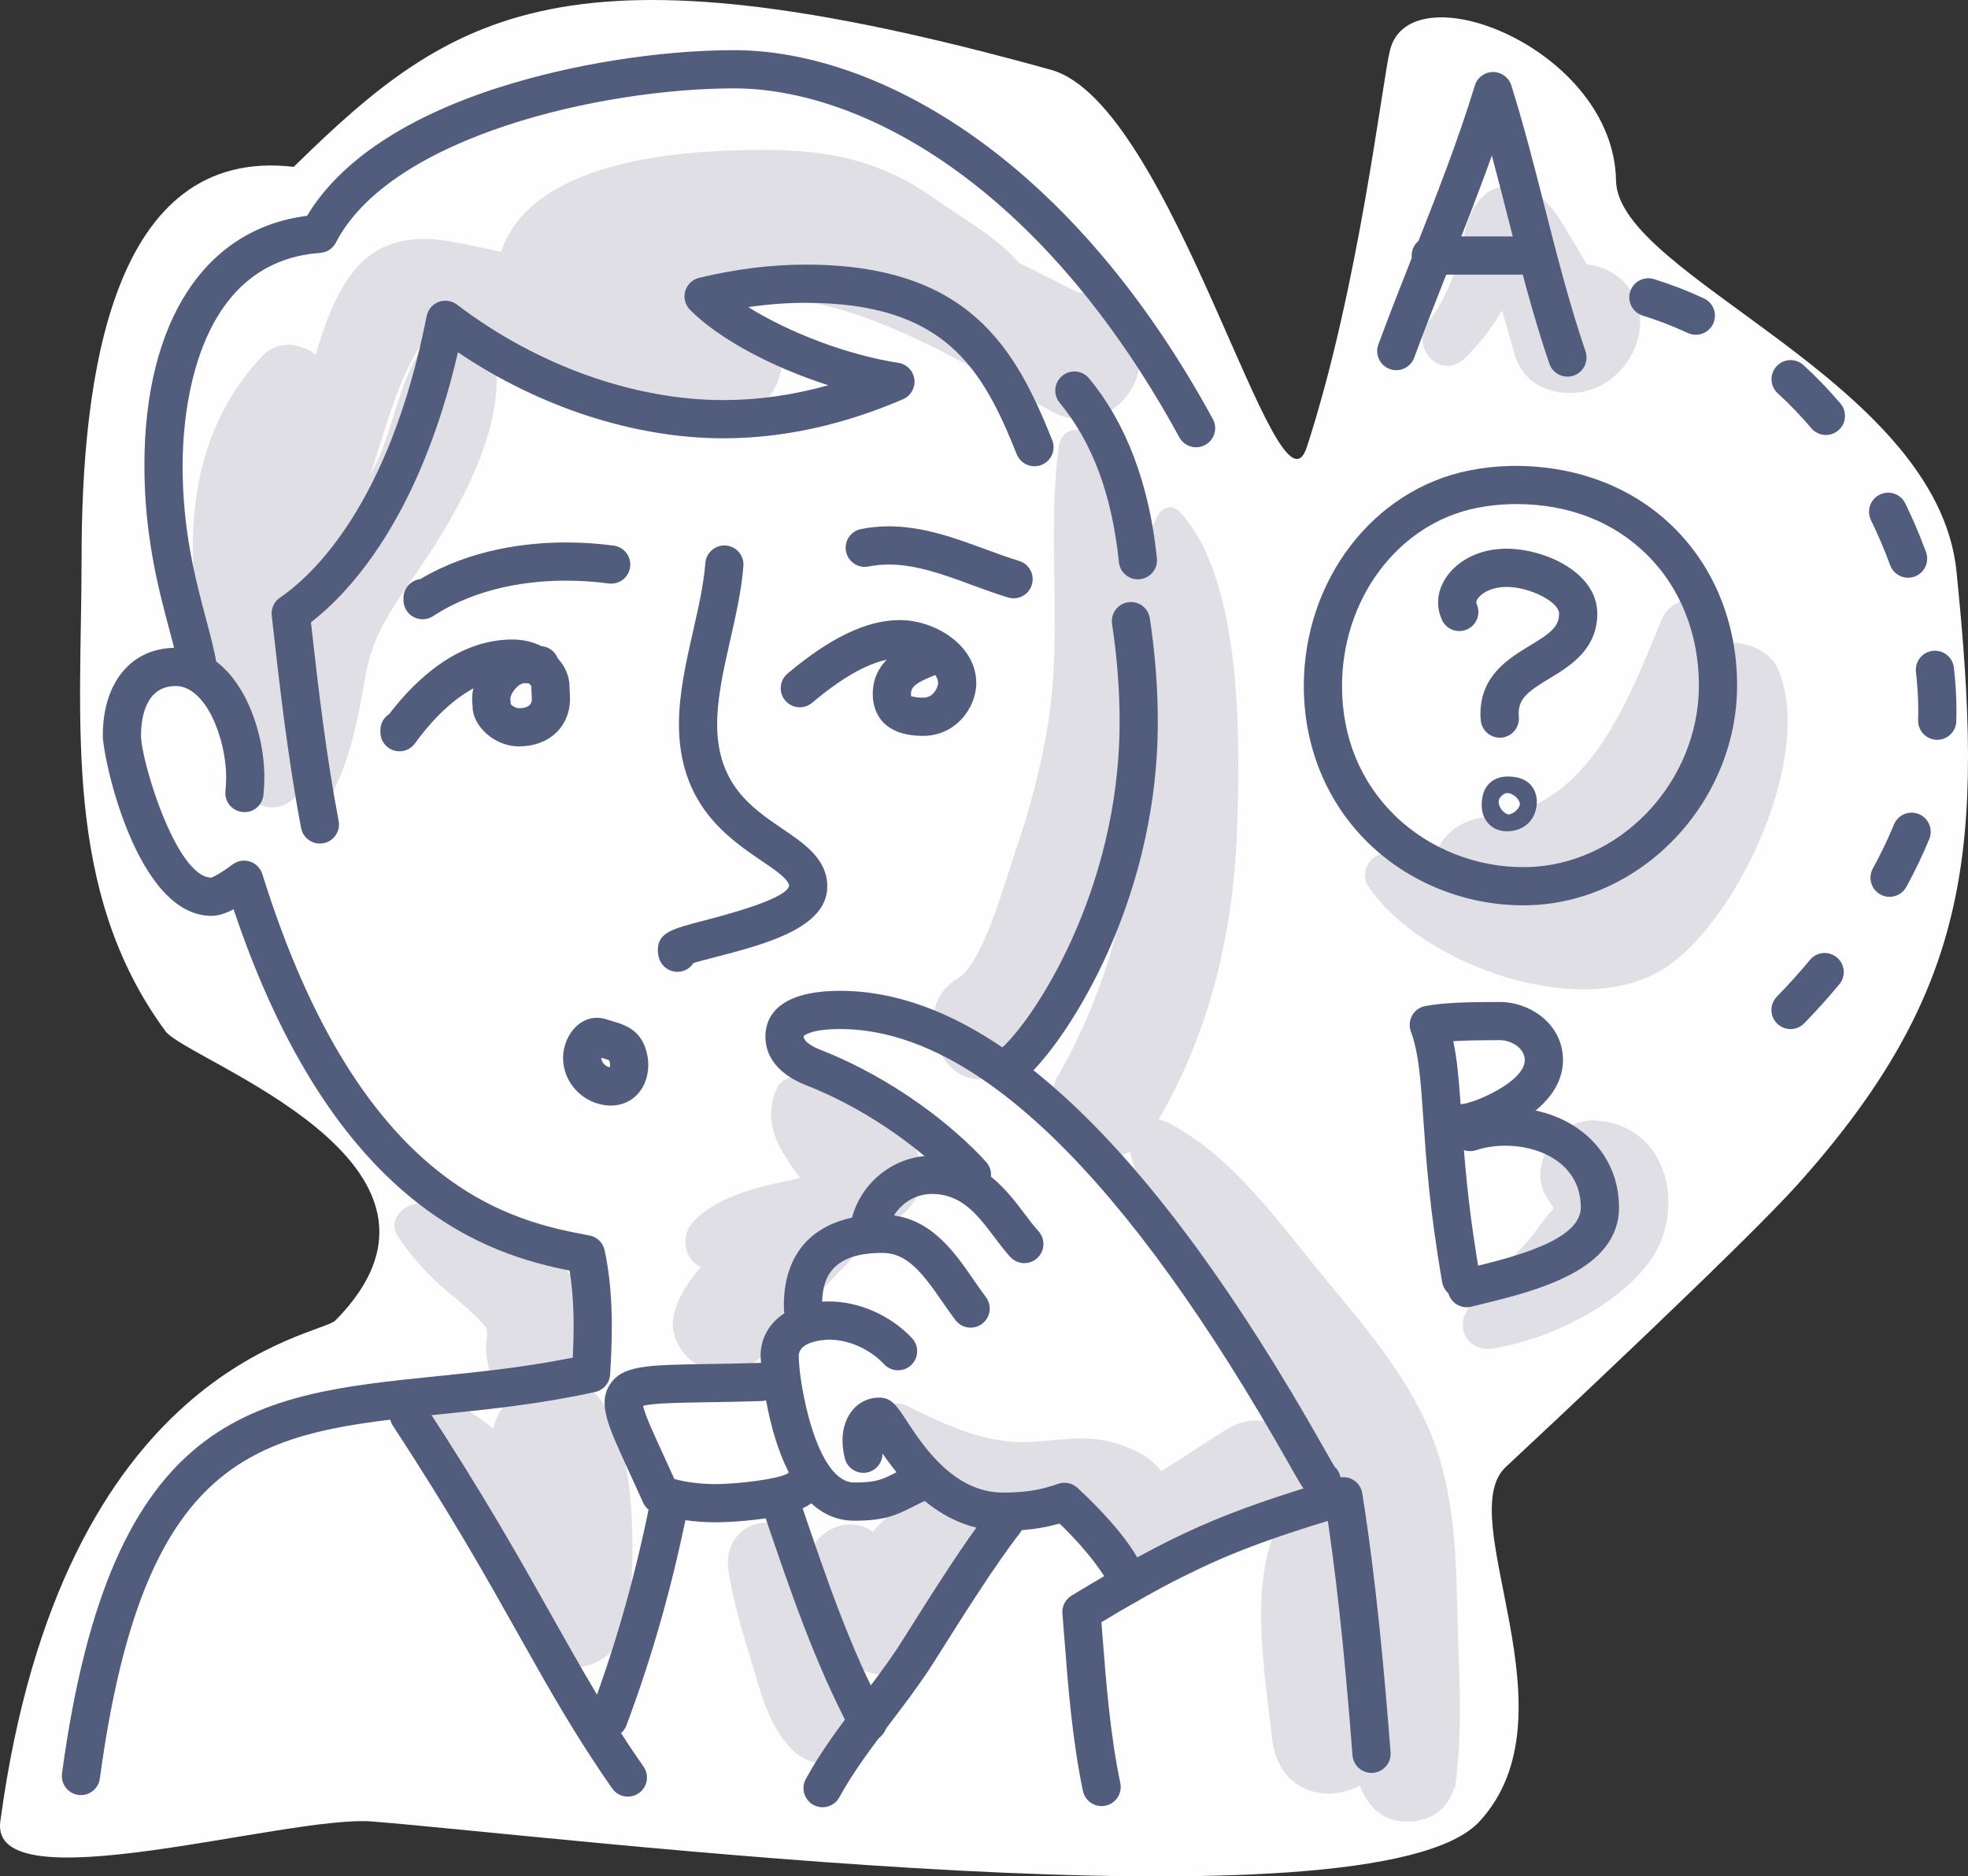<?xml version="1.0" encoding="UTF-8"?>
<!DOCTYPE svg PUBLIC "-//W3C//DTD SVG 1.1//EN" "http://www.w3.org/Graphics/SVG/1.1/DTD/svg11.dtd">
<!-- Creator: CorelDRAW 2017 -->
<svg xmlns="http://www.w3.org/2000/svg" xml:space="preserve" width="218.13mm" height="207.961mm" version="1.1" style="shape-rendering:geometricPrecision; text-rendering:geometricPrecision; image-rendering:optimizeQuality; fill-rule:evenodd; clip-rule:evenodd"
viewBox="0 0 21269.05 20277.54"
 xmlns:xlink="http://www.w3.org/1999/xlink">
 <rect x="0" y="0" width="21269.05" height="20277.54" fill="#333333" stroke="none"/>
 <defs>
  <style type="text/css">
   <![CDATA[
    .fil0 {fill:#FEFEFE}
    .fil2 {fill:#525D7D}
    .fil1 {fill:#E0DFE6}
   ]]>
  </style>
 </defs>
 <g id="Capa_x0020_1">
  <path class="fil0" d="M881.55 6034.23c0,1744.71 -213.2,3590.97 907.05,5110.02 235.77,319.69 3509.71,1426.08 1837.48,3124.8 -171.49,174.2 -2957.75,471.69 -3622.68,5415.64 -122.58,911.45 3104.67,-73.3 4020.15,0 2066.82,165.49 10815.17,1246.97 11965.55,0 1070.62,-1160.52 -299.28,-3287.68 284.7,-3831.23 374.54,-348.61 2578.15,-2410.4 3156.43,-3056.03 1891,-2111.29 2013.97,-3662.22 1714.34,-6623.69 -208.75,-2063.2 -3662.8,-3186.18 -3679.71,-4223.69 -23.19,-1422.41 -2223.81,-2287.36 -2442.62,-1407.81 -86.08,345.98 -334.69,2554.73 -898.1,4287.79 -312.21,960.33 -1445.21,-3708.12 -2764.45,-4075.17 -5246.06,-1459.65 -6466.85,-635.13 -8185.25,1048.14 -1976.72,-229.7 -2292.87,2288 -2292.87,4231.24z"/>
  <g id="_3105">
   <g>
    <g>
     <path class="fil1" d="M12139.97 3445.8c-36.33,-39.48 -72.66,-78.87 -108.99,-118.35 -98.75,-107.27 -237.29,-158.98 -378.69,-165.01 -208.99,-107.07 -423.04,-215.78 -640.35,-321.7 -238.33,-280.59 -609.57,-480.22 -920.47,-700.11 -636.53,-450.39 -1234.71,-531.75 -2001.17,-519.7 -862.43,13.57 -2352.13,146.66 -2676.51,1101.16 -180.88,-41.97 -362.05,-80.11 -543.22,-112.34 -433.28,-76.96 -821.8,-3.72 -1090.55,375.44 -171.42,241.87 -280.69,544.08 -370.56,852.88 -26.68,-30.69 -60.23,-55.45 -104.02,-69.7 -27.82,-9.08 -55.73,-18.17 -83.55,-27.24 -128.87,-42.06 -290.06,3.72 -382.32,101.06 -577.34,609.09 -780.89,1381.75 -753.17,2209.49 27.06,807.18 254.78,1806.42 611.58,2528.33 106.21,214.91 401.73,173.52 517.89,0 24.28,-36.23 44.27,-71.99 62.14,-107.55 4.59,15.58 8.22,32.69 13,48.09 40.15,129.35 240.44,176.19 307.75,40.25 202.39,-408.8 273.71,-819.51 352.78,-1265.79 85.76,-484.04 335.19,-786.14 603.26,-1184.15 400.29,-594.17 874.19,-1420.77 808.23,-2165.42 351.05,113.96 701.25,230.59 1054.7,336.9 506.03,152.2 1174.78,479.55 1685.49,184.03 278.11,-160.99 460.33,-521.61 255.46,-814.92 -124.67,-178.5 -396.37,-278.59 -676.29,-348.28 91.78,-19.88 182.89,-38.72 272.66,-54.02 1131.28,-192.64 2448.31,678.4 3412.37,1198.1 641.6,345.69 1266.66,-465.03 772.58,-1001.46zm-7544.83 265.87c-277.25,376.48 -328.78,871.04 -528.79,1294.38 -22.37,47.32 -46.46,93.6 -71.23,139.48 165.68,-471.33 312.43,-1101.54 594.08,-1473.73 11.48,2.39 22.85,3.82 34.42,6.6 -9.94,10.8 -19.78,21.51 -28.48,33.27z"/>
     <path class="fil1" d="M6392.11 14378.52c-10.42,-20.65 -26.39,-37.86 -41.21,-55.73 -2.49,-86.04 -21.03,-179.16 -45.31,-260.23 -68.35,-227.54 -212.62,-407.65 -416.93,-527.06 -390.92,-228.58 -871.14,-438.44 -1315.69,-523.42 -188.34,-36.04 -398,165.01 -271.14,352.78 118.35,175.24 248.57,327.73 400.77,474.48 164.73,158.8 382.89,306.02 527.06,480.4 11.28,13.67 19.02,21.61 24.85,26.39 0.76,3.06 0.76,4.11 1.72,7.74 17.97,65.01 -6.5,156.21 -2.77,224.86 13.29,243.12 89.58,436.91 260.33,612.06 361.95,371.04 934.81,71.23 966.83,-400.48 10.61,-157.56 -17.59,-271.14 -88.53,-411.77z"/>
     <path class="fil1" d="M12741.03 5522.12c-60.9,-63.77 -169.03,-45.98 -212.82,27.44 -235.66,395.6 -184.9,792.84 -187.19,1246.29 -2.96,590.45 6.5,1181.85 -34.04,1771.53 -75.33,1098.1 -335.85,2133.97 -889.69,3088.08 -6.88,19.79 -17.01,40.06 -25.72,60.8 -11.18,26.48 -22.28,52.97 -33.46,79.45 -266.16,632.32 734.43,992.65 1073.05,452.39 613.01,-977.93 896.95,-2113.6 937.01,-3260.36 33.2,-942.47 72.5,-2732.55 -627.13,-3465.63z"/>
     <path class="fil1" d="M9684.3 12176.01c-185.09,-140.06 -394.27,-274.48 -593.89,-392.93 -152.49,-90.53 -580.7,-267.12 -694.56,-20.55 -118.17,255.93 -57.17,511.58 95.03,742.36 137.57,208.7 291.5,427.73 490.73,581.94 272.47,210.9 632.7,242.55 865.4,-58.7 229.36,-296.95 113.2,-643.22 -162.71,-852.12z"/>
     <path class="fil1" d="M14987.61 18609.74c-60.51,-395.9 -114.91,-794.84 -183.37,-1190.93 -62.62,-362.33 -102.49,-759.56 -332.13,-1057.18 -95.99,-124.48 -240.06,-184.33 -372.18,-158.98 216.92,-435.38 -279.26,-1081.56 -816.93,-769.51 -234.42,136.04 -482.71,315.87 -734.23,464.92 -11.76,-17.79 -23.24,-33.46 -34.13,-44.83 -158.32,-165.59 -404.97,-259.28 -624.2,-293.21 -332.98,-51.53 -665.78,53.25 -1001.06,16.44 -386.72,-42.44 -735.96,-209.56 -1081.08,-380.5 -217.78,-107.84 -469.03,114.35 -340.82,340.82 159.94,282.41 378.97,501.35 640.16,661.48 -108.32,-14.34 -221.32,0.38 -326.39,57.07 -126.77,68.35 -244.46,175.81 -349.24,301.63 -9.85,-7.17 -18.93,-15.2 -29.07,-22.09 -263.3,-178.2 -685,54.59 -657.94,377.53 27.63,329.06 197.9,620.08 334.23,915.97 89.77,194.84 352.96,292.73 549.34,263.2 229.73,-34.52 378.01,-181.36 458.42,-394.94 15.2,-37.86 28.77,-76.39 40.63,-115.39 23.52,-64.63 28.11,-76.48 13.77,-35.66 30.02,-64.53 66.44,-126.29 105.36,-185.76 65.3,-99.71 186.71,-203.53 286.14,-352.96 156.99,-235.95 87.57,-481.08 -77.34,-640.16 83.27,31.08 168.45,59.08 257.37,80.59 230.79,55.83 646.56,-31.64 835.47,58.7 178.88,85.56 215.39,334.13 378.4,512.82 130.88,143.6 357.94,195.79 541.4,143.12 467.5,-134.03 925.44,-458.04 1351.07,-697.14 -328.59,645.8 -145.51,1641.89 -72.18,2314.37 107.54,986.62 1470.07,643.11 1240.53,-169.42z"/>
     <path class="fil1" d="M5760.83 14944.78c-225.62,79.73 -380.98,278.3 -429.26,495.7 -96.37,-78.11 -195.7,-149.91 -298.76,-211.86 -223.33,-134.23 -566.26,92.35 -466.93,358.89 141.97,381.07 377.35,714.73 591.59,1057.94 226.01,362.15 432.03,736.62 642.36,1107.95 285.76,504.6 929.65,215.59 992.08,-268.74 79.93,-619.5 182.03,-2968.57 -1031.08,-2539.88z"/>
     <path class="fil1" d="M9430.85 18222.26c-321.52,-499.43 -492.74,-1082.52 -830.12,-1574.11 -268.74,-391.5 -789.88,-133.55 -729.55,307.55 50.76,371.04 169.41,730.31 276.29,1088.35 92.83,310.81 175.34,616.54 405.55,855.46 434.43,450.87 1225.73,-136.8 877.83,-677.25z"/>
     <path class="fil1" d="M15750.82 17431.04c-15.78,-694.37 -37.96,-1387.78 -327.45,-2031.57 -264.63,-588.54 -687.67,-1080.98 -1096,-1574.02 -493.31,-595.71 -1006.13,-1338.45 -1709.1,-1694.95 -216.06,-109.56 -461.76,70.65 -405.45,311.67 348.48,1491.41 1987.02,2394.77 2303.28,3900.53 163.77,779.84 54.4,1633.48 89.87,2425.56 18.26,408.03 119.7,954.31 655.46,914.35 241.97,-18.07 392.07,-154.02 454.02,-362.81 2.77,3.64 5.55,7.26 8.32,10.9 5.16,-34.52 8.32,-69.32 12.52,-103.92 1.24,-8.03 3.54,-15.3 4.59,-23.52 1.72,-13.19 3.44,-26.48 5.16,-39.68 0.76,-6.12 -0.28,-12.14 0.1,-18.26 59.47,-565.88 17.6,-1142.94 4.69,-1714.27z"/>
     <path class="fil1" d="M19213.67 7227.39c-89.68,-202.39 -362.43,-309.56 -589.2,-276.39 -29.92,-113.1 -69.12,-224.28 -120.94,-331.93 -124.38,-258.32 -455.07,-138.43 -542.64,70.94 -360.62,862.15 -783.76,2065.42 -1884.15,2139.89 -328.21,22.18 -530.41,233.94 -589.49,479.17 -172.47,-41.78 -342.26,-74.1 -506.7,-82.89 -169.41,-8.99 -289.11,201.82 -197.04,343.31 555.55,853.74 2342.09,1498.87 3244.49,869.04 784.53,-547.62 1585.68,-2308.05 1185.68,-3211.13z"/>
     <path class="fil1" d="M17692.33 3273.52c-77.24,-228.2 -308.61,-400.2 -541.88,-413.87 -81.93,-141.01 -164.63,-281.55 -249.43,-420.94 -146.94,-241.59 -356.8,-497.14 -676.97,-422.66 -232.8,54.2 -348.57,284.81 -393.03,497.33 -72.94,348.66 -168.27,671.52 -390.92,959.47 -212.91,275.34 130.79,654.98 394.56,394.56 155.74,-153.83 293.21,-324.38 399.14,-515.3 43.69,157.84 88.43,315.3 133.65,472.76 94.75,329.74 406.41,462.91 724.2,411.19 426.2,-69.61 740.74,-549.06 600.68,-962.54z"/>
     <path class="fil1" d="M17230.56 12108.13c-405.07,-18.93 -753.65,513.29 -494.75,862.15 13.29,17.88 34.22,53.92 56.69,89 -67.97,60.8 -209.08,266.83 -228.68,289.77 -224.48,263.2 -471.33,504.88 -684.81,776.97 -168.17,214.34 -13.67,490.54 259.76,446.28 580.5,-93.88 1267.89,-422.48 1647.06,-883.38 461.38,-560.7 269.79,-1542.07 -555.27,-1580.79z"/>
     <path class="fil1" d="M8634.28 12734.34c-376.1,78.49 -863.58,174.96 -1138.25,464.15 -136.24,143.5 -115.39,388.15 63.1,489.68 4.11,2.39 8.8,3.72 13,6.03 -118.45,139.96 -223.13,290.25 -276.97,462.34 -141.21,451.15 396.37,845.99 791.98,608.9 229.64,-137.67 380.12,-379.16 558.32,-576.11 167.97,-185.76 346.37,-361.77 520.47,-541.78 392.94,-406.5 -7.25,-1022.57 -531.64,-913.2z"/>
     <path class="fil1" d="M11784.42 4730.8c-114.63,-150.86 -316.92,-92.64 -341.59,92.54 -132.41,992.18 45.03,1999.84 -116.54,3000.99 -77.63,480.98 -205.74,954.22 -364.72,1414.46 -99.62,288.25 -338.73,1178.02 -617.31,1340.55 -537.39,313.68 -173.81,1297.05 439.39,1042.18 993.13,-412.72 1371.82,-2196.68 1519.32,-3150.61 180.98,-1170.49 238.05,-2743.73 -518.55,-3740.11z"/>
    </g>
    <g>
     <g>
      <path class="fil2" d="M875.02 19399.33c-9.27,0 -18.55,-0.58 -27.92,-1.91 -112.91,-15.2 -192.17,-119.22 -176.87,-232.12 531.46,-3933.5 2082.43,-4091.82 4046.04,-4292.21 472.38,-48.28 959.19,-97.9 1474.21,-201.44 6.03,-124.48 8.89,-233.85 8.89,-336.62 0,-225.81 -14.25,-424.96 -43.4,-604.22 -849.72,-169.6 -2541.9,-655.65 -3631.59,-3904.53 -93.02,48.95 -169.7,71.13 -239.3,71.13 -813.3,0 -1174.1,-1713.02 -1174.1,-1948.11 0,-576.2 308.99,-948.39 787.2,-948.39 654.02,0 958.81,833.18 958.81,1396.29 0,64.53 -3.34,129.93 -10.04,194.17 -11.95,113.48 -112.34,197.04 -226.87,183.85 -113.29,-11.86 -195.7,-113.39 -183.85,-226.67 5.35,-50.67 7.94,-101.24 7.94,-151.24 0,-400.96 -212.72,-983.47 -545.99,-983.47 -337.96,0 -374.39,374.48 -374.39,535.57 0,266.64 379.92,1534.72 761.01,1535.3 -5.35,-0.2 56.98,-15.01 230.31,-143.6 53.73,-39.87 123.8,-51.05 186.9,-30.4 63.57,20.65 113.1,70.94 133.08,134.8 1072.19,3440.86 2736.26,3755.3 3535.89,3906.36 81.55,15.48 145.89,78.11 163.38,159.18 52.39,241.78 77.82,511.38 77.82,824.1 0,152.39 -5.73,317.31 -18.26,518.74 -5.64,91.97 -71.61,169.03 -161.67,188.82 -595.03,131.07 -1143.6,187 -1674.02,241.11 -1921.53,196.18 -3190.95,325.72 -3678.91,3936.76 -14.04,103.59 -102.58,178.74 -204.3,178.74z"/>
     </g>
     <g>
      <path class="fil2" d="M2140.14 7439.15c-101.06,0 -189.3,-74.28 -204.11,-177.15 -18.55,-129.73 -60.42,-287.29 -109.08,-469.8 -112.34,-421.8 -266.35,-999.44 -266.35,-1759.96 0,-1561.4 654.7,-2560.74 1758.24,-2699.75 350.29,-586.43 1064.35,-1064.83 2074.21,-1387.68 788.14,-252.11 1738.64,-402.59 2542.47,-402.59 1449.34,0 3569.06,1047.14 5172.05,3985.99 54.68,100.1 17.79,225.43 -82.22,280.02 -100,54.59 -225.53,17.79 -280.02,-82.41 -1516.57,-2780.14 -3479.02,-3770.78 -4809.81,-3770.78 -1430.22,0 -3711.51,517.21 -4305.69,1666.94 -33.07,63.87 -97.04,106.03 -168.74,111.09 -1380.51,98.37 -1487.78,1784.73 -1487.78,2299.17 0,706.41 140.06,1231.66 252.4,1653.65 52.01,195.13 97.04,363.68 119.03,517.59 16.16,112.91 -62.34,217.4 -175.24,233.56 -9.76,1.44 -19.7,2.11 -29.36,2.11z"/>
     </g>
     <g>
      <path class="fil2" d="M12297.72 6260.75c-104.4,0 -194.08,-78.97 -205.07,-185.18 -75.33,-728.88 -284.99,-1292.55 -640.73,-1723.25 -72.56,-87.86 -60.23,-217.98 27.72,-290.54 88.05,-72.75 217.98,-60.23 290.54,27.63 403.54,488.54 650.3,1142.46 733.18,1943.61 11.66,113.39 -70.65,214.82 -184.13,226.58 -7.26,0.86 -14.34,1.15 -21.51,1.15z"/>
     </g>
     <g>
      <path class="fil2" d="M3456.7 9116.03c-97.14,0 -183.65,-68.93 -202.49,-167.88 -147.14,-772 -237.57,-1581.76 -317.4,-2296.11 -8.6,-76.01 25.62,-150.48 89,-193.6 341.97,-232.7 1181.08,-994.95 1585.3,-3042.48 13.87,-69.88 62.62,-127.72 129.25,-152.97 66.54,-25.23 141.49,-14.53 198.18,28.68 861.77,655.93 1911.5,1032.04 2879.86,1032.04 372.38,0 752.02,-53.73 1134.43,-160.33 -606.69,-193.6 -1185.38,-501.35 -1495.52,-815.31 -52.29,-52.97 -71.99,-130.02 -51.63,-201.62 20.46,-71.51 77.63,-126.67 150.1,-144.08 392.55,-94.65 779.46,-142.64 1149.63,-142.64 1761.87,0 2266.47,896.85 2666.18,1895.91 42.36,105.83 -9.18,226.01 -115.01,268.26 -105.64,42.44 -225.91,-9.08 -268.26,-115.01 -370.94,-927.16 -774.48,-1636.35 -2282.92,-1636.35 -200.67,0 -407.08,15.58 -617.31,46.46 433.66,273.61 1073.62,518.27 1620.48,602.11 91.01,13.96 161.76,86.52 173.52,177.92 11.56,91.39 -38.72,179.45 -123.23,215.78 -650.96,279.83 -1303.75,421.8 -1940.46,421.8 -960.34,0 -1989.7,-335.85 -2869.06,-929.36 -418.74,1801.64 -1182.71,2604.9 -1588.92,2918.3 78.87,704.31 163,1429.46 299.43,2145.53 21.41,112.04 -52.11,220.08 -164.25,241.4 -13.1,2.31 -26,3.55 -38.91,3.55z"/>
     </g>
     <g>
      <path class="fil2" d="M4566.85 6692.4c-33.75,0 -67.49,-8.32 -98.28,-24.85 -66.64,-36.04 -108.12,-105.74 -108.12,-181.55l0 -22.66c0,-105.45 79.16,-192.55 181.26,-204.88 548.19,-325.82 1155.08,-396.28 1577.26,-396.28 171.04,0 343.89,11.48 513.77,34.22 112.91,15.1 192.35,118.93 177.15,231.94 -15.2,113 -117.88,191.59 -231.94,177.25 -151.62,-20.27 -306.12,-30.6 -458.89,-30.6 -388.82,0 -954.12,66.54 -1439.12,383.76 -34.42,22.27 -73.81,33.65 -113.1,33.65z"/>
     </g>
     <g>
      <path class="fil2" d="M10954.29 6465.91c-19.98,0 -40.15,-2.87 -60.23,-8.99 -131.94,-40.15 -263.68,-88.53 -390.92,-135.28 -308.8,-113.58 -600.58,-220.74 -897.15,-220.74 -74.95,0 -148.85,7.17 -219.6,21.31 -110.99,22.47 -220.56,-50 -242.83,-161.86 -22.47,-111.76 50.1,-220.56 161.95,-242.93 97.14,-19.5 198.38,-29.35 300.49,-29.35 370.09,0 710.53,125.15 1039.59,246.09 127.54,46.84 247.9,91.11 368.64,127.82 109.08,33.17 170.56,148.47 137.39,257.55 -27.05,89.01 -108.89,146.38 -197.32,146.38z"/>
     </g>
     <g>
      <path class="fil2" d="M4317.51 8119.37c-21.23,0 -42.64,-3.25 -63.57,-10.04 -85.18,-27.54 -142.83,-106.89 -142.83,-196.37l-0.01 -22.66c0,-73.14 38.05,-137.47 95.51,-174.19 293.88,-383.84 748.96,-804.98 1330.23,-804.98 118.55,0 224.66,26.77 314.06,71.23 81.08,6.21 149.05,59.08 176.96,131.94 81.16,88.72 126.87,196.09 126.87,300.39 0,18.36 1.34,36.71 2.39,55.07 1.72,26.96 3.25,53.82 3.25,80.78 0,303.54 -226.87,515.58 -551.53,515.58 -277.63,0 -501.15,-232.5 -501.15,-424.96 0,-9.56 -1.05,-19.22 -1.72,-28.87 -1.72,-20.84 -3.25,-41.68 -3.25,-62.43 0,-36.33 4.59,-73.62 13.29,-110.71 -277.53,149.91 -500.87,413.96 -631.36,594.55 -39.3,54.88 -102.12,85.67 -167.13,85.67zm1202.2 -510.43c15.01,17.59 49.81,44.36 89.2,44.36 138.72,0 138.72,-74.76 138.72,-102.77 0,-18.36 -1.34,-36.71 -2.39,-55.07 -1.72,-26.96 -3.25,-53.82 -3.25,-80.78 -1.72,-4.3 -9.85,-15.4 -24.57,-28.49 -15.68,-1.72 -31.26,-3.54 -47.13,-3.54 -69.6,0 -154.59,112.04 -154.59,167.3 0,9.56 1.05,19.22 1.72,28.87 0.96,10.05 1.63,20.09 2.29,30.13z"/>
     </g>
     <g>
      <path class="fil2" d="M9978.66 7952.44c-493.22,0 -546.38,-315.97 -546.38,-451.82 0,-163.58 63.67,-282.9 150.96,-371.23 -224.38,47.32 -494.84,203.45 -806.42,465.88 -87.39,73.42 -217.4,62.24 -290.82,-24.95 -73.32,-87.19 -62.24,-217.4 24.95,-290.82 462.05,-389.11 858.33,-578.3 1211.58,-578.3 391.88,0 828.5,278.98 828.5,679.36 0,276.1 -229.93,571.89 -572.38,571.89zm-131.17 -428.77c5.07,0 40.73,15.96 131.17,15.96 112.04,0 159.56,-113.87 159.56,-159.08 0,-28.3 -10.71,-57.17 -29.83,-85.08 -223.52,85.08 -263.3,134.42 -263.3,205.16 0.01,13.48 1.35,20.36 2.4,23.04z"/>
     </g>
     <g>
      <path class="fil2" d="M7320.6 10502.57c-86.14,0 -166.44,-54.3 -195.51,-140.44 -10.52,-30.88 -15.68,-62.24 -15.68,-93.4 0,-191.4 157.37,-232.03 502.3,-321.04 579.17,-149.53 887.58,-274.38 916.45,-371.13 -0.28,-72.27 -146.75,-171.7 -301.92,-277.05 -353.83,-240.26 -888.63,-603.35 -888.63,-1471.33 0,-336.14 77.63,-677.73 152.77,-1008.04 58.89,-258.8 114.53,-503.16 132.41,-735 8.7,-113.77 108.7,-198.28 221.61,-189.96 113.67,8.7 198.76,107.94 189.86,221.7 -20.17,262.05 -81.74,532.89 -141.21,794.84 -70.18,308.13 -142.54,626.78 -142.54,916.45 0,649.33 376,904.6 707.75,1129.85 237.19,161.09 482.61,327.63 482.61,621.23 0,451.82 -679.74,627.35 -1226.02,768.17 -74.57,19.32 -161.67,41.78 -219.89,59.37 -24.47,38.52 -61.66,69.12 -108.22,84.9 -21.99,7.44 -44.26,10.88 -66.16,10.88zm195.51 -272.47c0,0 0,0.1 0.1,0.1 -0.1,-0.1 -0.1,-0.1 -0.1,-0.1z"/>
     </g>
     <g>
      <path class="fil2" d="M6600.81 11948c-12.14,0 -24.38,-0.48 -36.43,-1.53 -268.07,-22.28 -479.07,-247.9 -479.07,-513.67 0,-209.56 147.7,-433.94 367.5,-433.94 51.15,0 90.83,13.19 125.91,24.85 15.01,5.07 29.54,9.18 44.45,13.48 92.64,26.77 247.8,71.51 325.24,226.29 37.76,75.43 57.65,160.04 57.65,244.56 0.1,254.98 -170.36,439.97 -405.26,439.97zm-102.68 -517.21c0,43.98 38.82,93.79 92.35,103.25 1.43,-6.21 2.87,-14.82 2.87,-25.91 0,-16.54 -3.25,-33.55 -9.27,-49.23 -16.83,-8.22 -51.34,-18.17 -75.43,-25.05 -3.43,-1.05 -6.97,-2.01 -10.51,-3.06z"/>
     </g>
     <g>
      <path class="fil2" d="M10940.06 11706.21c-59.08,0 -117.88,-25.23 -158.7,-74.28 -72.94,-87.67 -61.19,-217.78 26.48,-290.73 331.17,-276.01 1292.27,-1683.39 1292.27,-3540.67 0,-344.65 -27.44,-700.39 -81.55,-1057.09 -17.01,-112.72 60.42,-217.98 173.23,-235.09 112.52,-17.01 217.88,60.42 234.99,173.14 57.07,377.25 86.14,753.65 86.14,1119.04 0,2027.46 -1056.13,3537.23 -1440.84,3857.79 -38.61,32.21 -85.46,47.89 -132.01,47.89z"/>
     </g>
     <g>
      <path class="fil2" d="M11905.36 19518.16c-95.7,0 -181.55,-67.02 -201.82,-164.35 -115.2,-552.97 -158.98,-1115.02 -201.15,-1658.72l-20.46 -258.32c-6.31,-77.92 32.03,-152.68 98.75,-193.22 1111.2,-672.95 1622.58,-898.86 2879.48,-1271.62 57.27,-16.83 118.83,-8.32 168.93,23.32 50.28,31.74 84.42,83.65 93.69,142.35 151.34,957.94 236.42,1911.59 305.74,2799.46 8.89,113.58 -76.1,212.91 -189.58,221.9 -114.05,8.51 -213,-76.1 -221.9,-189.78 -63.19,-806.8 -139.2,-1667.8 -266.35,-2533.3 -1015.5,310.33 -1514.26,535.28 -2447.16,1095.13l10.33 131.94c41.39,530.7 84.13,1079.45 193.88,1606.51 23.24,111.57 -48.37,220.94 -160.04,244.18 -14.17,3.09 -28.41,4.52 -42.37,4.52z"/>
     </g>
     <g>
      <path class="fil2" d="M9232.19 16433.99c-921.23,0 -1012.54,-1761.21 -1012.54,-1778.98 0,-347.61 304.41,-590.45 740.16,-590.45 323.71,0 667.22,151.82 896.38,396.37 78.11,83.08 73.8,213.77 -9.27,291.78 -83.27,77.82 -213.68,73.8 -291.78,-9.37 -153.92,-164.05 -381.93,-265.87 -595.33,-265.87 -3.25,0 -327.35,2.01 -327.35,177.63 0,280.21 185.94,1366.17 599.72,1366.17 238.81,0 303.06,-32.69 443.51,-104.5 60.33,-30.78 135.47,-69.12 234.99,-110.61 105.64,-43.98 226.29,6.12 269.99,111.19 43.79,105.26 -5.93,226.01 -111.09,269.89 -84.9,35.38 -149.33,68.17 -206.12,97.23 -181.75,92.74 -309.57,149.53 -631.28,149.53z"/>
     </g>
     <g>
      <path class="fil2" d="M12182.61 17334.48c-113.96,0 -206.41,-92.35 -206.41,-206.41 -10.61,-75.05 -201.82,-349.34 -525.05,-663.68 -187.95,54.2 -381.07,78.87 -609.57,78.87 -658.04,0 -1079.75,-510.71 -1304.31,-836.24 1.63,93.79 -61.38,179.73 -156.31,203.53 -110.9,28.11 -222.66,-39.68 -250.39,-150.1 -16.63,-66.64 -25.15,-132.02 -25.15,-194.55 0,-267.78 166.92,-462.24 396.85,-462.24 132.12,0 191.79,91.21 290.54,242.45 178.97,274.19 512.43,784.33 1048.67,784.33 231.84,0 409.09,-28.2 592.94,-94.36 72.18,-25.91 153.45,-9.65 210.14,42.83 223.71,207.27 744.36,724.48 744.36,1049.25 0.11,113.87 -92.35,206.31 -206.3,206.31z"/>
     </g>
     <g>
      <path class="fil2" d="M8678.85 14352.23c-109.37,0 -200.48,-85.76 -206.02,-196.18 -0.76,-16.92 -1.24,-34.04 -1.24,-51.05 0,-621.61 387.86,-978.02 1064.16,-978.02 501.35,0 770.66,390.64 987.01,704.6 43.98,63.87 87.09,126.58 131.17,184.23 69.22,90.53 52.01,220.08 -38.52,289.39 -90.83,69.12 -220.27,51.91 -289.29,-38.62 -48.09,-62.91 -95.31,-131.17 -143.31,-200.77 -218.93,-317.69 -382.32,-526.01 -647.04,-526.01 -577.34,0 -651.34,302.1 -651.34,565.21 0,10.23 0.1,20.46 0.67,30.5 5.64,113.87 -81.93,210.81 -195.99,216.44 -3.47,0.19 -6.91,0.28 -10.26,0.28z"/>
     </g>
     <g>
      <path class="fil2" d="M11070.45 13650.5c-56.03,0 -111.95,-22.76 -152.77,-67.59 -60.51,-66.64 -117.5,-141.97 -172.57,-214.91 -180.59,-239.3 -351.25,-465.2 -675.06,-465.2 -228.88,0 -431.27,171.32 -470.75,398.38 -19.32,112.14 -126.19,187.57 -238.63,168.07 -112.34,-19.6 -187.48,-126.39 -167.97,-238.72 73.24,-422.18 450.48,-740.54 877.35,-740.54 529.35,0 804.03,363.68 1004.5,629.26 51.72,68.55 100.67,133.27 148.67,186.04 76.58,84.32 70.46,214.91 -13.96,291.59 -39.47,35.85 -89.29,53.63 -138.81,53.63z"/>
     </g>
     <g>
      <path class="fil2" d="M14265.52 16217.36c-110.99,0.1 -168.55,-101.82 -328.3,-384.71 -1766.18,-3126.71 -3400.33,-4712 -4857.04,-4712 -330.41,0 -395.22,76.58 -395.7,77.24 0.38,71.23 140.83,131.46 183.85,148.18 791.4,309.76 1443.04,828.5 1788.93,1210.81 76.48,84.51 69.98,215.11 -14.53,291.59 -84.42,76.39 -214.91,70.18 -291.59,-14.63 -299.91,-331.55 -907.75,-819.41 -1633.29,-1103.26 -368.36,-144.17 -445.8,-367.5 -445.8,-529.35 0,-184.23 104.98,-493.41 808.13,-493.41 1616.66,0 3371.64,1655.95 5216.5,4921.76 49.33,87.39 100,177.15 126.58,220.84 41.78,37.76 67.97,92.35 67.97,153.07 0,93.79 -64.53,179.45 -155.16,203.15 -26.2,7.08 -49.43,10.72 -70.56,10.72z"/>
     </g>
     <g>
      <path class="fil2" d="M7737.82 16451.2c-242.17,0 -459.57,-33.17 -664.45,-101.44 -55.07,-18.36 -99.81,-58.99 -123.52,-112.04 -58.99,-132.7 -113.2,-250.57 -161.29,-355.07 -218.36,-474.29 -327.92,-712.34 -199.71,-916.17 132.89,-211.09 399.14,-215.21 1042.26,-225.34 166.35,-2.58 359.37,-5.64 581.74,-12.52 110.33,-7.36 209.28,85.85 212.72,199.81 3.64,113.96 -85.85,209.18 -199.81,212.72 -224.86,7.08 -419.99,10.13 -588.06,12.81 -299.14,4.68 -583.47,9.18 -687.2,39 18.17,93.88 117.02,308.71 213,517.21 38.14,82.7 79.93,173.62 124.86,273.43 138.15,36.91 286.14,54.88 449.44,54.88 226.2,0 674.2,-53.25 774.68,-114.73 70.56,-79.55 191.4,-92.83 278.01,-27.72 91.11,68.35 109.66,197.8 41.3,289.01 -197.61,263.19 -1084.9,266.15 -1093.98,266.15zm763.86 -514.25c0,0 0,0.1 -0.1,0.1 0.1,-0.1 0.1,-0.1 0.1,-0.1zm15.78 -16.44l0 0 0 0z"/>
     </g>
     <g>
      <path class="fil2" d="M6785.9 19415.96c-65.01,0 -129.16,-30.69 -169.22,-88.05 -398.28,-569.03 -682.22,-1074.3 -1010.82,-1659.2 -344.27,-612.62 -734.43,-1307.19 -1359,-2259.68 -62.62,-95.31 -36.04,-223.33 59.37,-285.85 95.13,-62.24 223.33,-35.85 285.66,59.37 632.42,964.45 1026.3,1665.41 1373.83,2283.97 323.33,575.43 602.49,1072.38 989.02,1624.59 65.49,93.4 42.74,222.18 -50.67,287.48 -35.94,25.22 -77.15,37.36 -118.16,37.36z"/>
     </g>
     <g>
      <path class="fil2" d="M8889.94 19530.59c-33.55,0 -67.59,-8.22 -99.14,-25.53 -100,-54.78 -136.52,-180.31 -81.74,-280.21 171.04,-311.85 372.95,-577.26 586.62,-858.13 129.25,-170.18 263.1,-346.09 388.91,-532.79 25.72,-38.14 76.77,-119.31 144.17,-226.39 224.19,-355.64 599.24,-950.87 863.78,-1287.78 70.46,-89.68 200.19,-105.26 289.87,-34.8 89.68,70.46 105.26,200.19 34.8,289.87 -251.44,320.08 -633.75,926.88 -839.21,1252.88 -70.56,111.95 -124.18,196.85 -151.06,236.81 -132.41,196.66 -269.79,377.44 -402.78,552.21 -204.11,268.36 -396.85,521.9 -553.16,806.8 -37.56,68.25 -108.21,107.07 -181.06,107.07z"/>
     </g>
     <g>
      <path class="fil2" d="M6576.52 18780.86c-24.09,0 -48.67,-4.2 -72.47,-13.19 -106.79,-39.96 -160.81,-158.98 -120.84,-265.77 272.75,-727.54 484.04,-1474.3 645.71,-2283.01 22.47,-111.76 130.88,-184.13 242.83,-161.95 111.76,22.28 184.23,130.98 161.95,242.83 -165.97,830.7 -383.28,1598.39 -663.97,2347.07 -31.07,82.89 -109.65,134.03 -193.21,134.03z"/>
     </g>
     <g>
      <path class="fil2" d="M9379.9 18819.68c-73.8,0 -145.31,-39.77 -182.32,-109.56 -389.2,-731.84 -657.94,-1522.86 -917.7,-2287.79l-27.44 -80.69c-36.71,-107.94 20.93,-225.24 128.97,-261.95 108.03,-36.71 225.14,21.13 261.77,128.97l27.54 80.78c254.49,749.43 517.79,1524.21 891.22,2226.69 53.44,100.67 15.3,225.62 -85.38,279.06 -30.78,16.63 -63.87,24.47 -96.66,24.47z"/>
     </g>
     <g>
      <path class="fil2" d="M16939.93 4070.09c-85.85,0 -166.06,-54.02 -195.41,-139.78 -178.88,-524 -316.83,-1066.17 -450.48,-1590.36 -55.35,-217.5 -111.66,-438.72 -171.04,-659.38 -144.84,407.08 -303.83,808.9 -459.19,1201.83 -127.25,321.61 -258.8,654.22 -379.92,982.99 -39.39,107.07 -158.42,161.76 -265.01,122.37 -106.98,-39.48 -161.76,-158.13 -122.27,-265.11 122.66,-333.28 255.16,-668.17 383.28,-991.98 232.89,-588.82 473.72,-1197.62 659.28,-1806.14 26.29,-86.52 106.03,-145.79 196.56,-146.18 91.01,0 170.66,58.51 197.7,144.55 136.43,434.23 250.48,882.13 360.71,1315.21 131.55,516.45 267.6,1050.4 441.21,1558.81 36.81,107.94 -20.84,225.24 -128.78,262.05 -22.09,7.46 -44.66,11.1 -66.65,11.1z"/>
     </g>
     <g>
      <path class="fil2" d="M16466.5 2968.16l-1003.55 0c-113.96,0 -206.41,-92.35 -206.41,-206.41 0,-114.06 92.45,-206.41 206.41,-206.41l1003.55 0.01c113.96,0 206.41,92.35 206.41,206.41 0,114.06 -92.46,206.4 -206.41,206.4z"/>
     </g>
     <g>
      <path class="fil2" d="M15789.63 14028.14c-98.37,0 -185.47,-70.65 -203.06,-170.84 -136.14,-777.73 -174.28,-1333.18 -204.98,-1779.66 -27.92,-406.32 -48.09,-699.81 -133.65,-930.7 -21.23,-57.17 -15.96,-120.84 14.15,-173.81 30.12,-53.06 82.22,-89.96 142.16,-100.96 200.86,-36.81 447.23,-43.98 804.6,-43.98 328.59,0 683.09,240.16 683.09,628.02 0,575.91 -837.96,871.9 -1077.36,888.06 29.15,383.28 74.57,846.67 178.78,1441.89 19.6,112.34 -55.55,219.31 -167.69,238.91 -12.34,2 -24.29,3.05 -36.05,3.05zm-83.47 -2775.95c41.97,196.47 60.51,415.59 79.16,680.03 3.34,-0.1 6.6,-0.2 9.95,-0.2 128.49,-6.5 683.75,-238.15 683.75,-475.91 0,-126.87 -142.45,-215.21 -270.27,-215.21 -199.43,0 -365.3,2.39 -502.59,11.28z"/>
     </g>
     <g>
      <path class="fil2" d="M15851.96 14127.47c-92.45,0 -176.67,-62.62 -200.1,-156.41 -27.72,-110.61 39.48,-222.66 150.1,-250.29l107.55 -26.58c439.39,-107.74 1175.06,-288.15 1175.06,-645.61 0,-590.16 -695.71,-763.4 -1130.13,-618.94 -108.42,35.76 -225.05,-22.56 -261,-130.69 -36.04,-108.12 22.47,-225.05 130.59,-261 138.05,-45.98 293.12,-70.27 448.47,-70.27 709.86,0 1224.87,454.59 1224.87,1080.89 0,681.27 -896.28,901.07 -1489.5,1046.48l-105.64 26.1c-16.82,4.31 -33.74,6.32 -50.28,6.32z"/>
     </g>
     <g>
      <path class="fil2" d="M16208.75 7972.14c-104.78,0 -194.55,-79.55 -205.16,-186.14 -2.39,-24.47 -3.64,-48.67 -3.64,-72.37 0,-414.16 308.71,-600.39 534.04,-736.34 224.28,-135.28 315.69,-204.5 315.69,-346.27 0,-126.67 -317.6,-288.34 -566.26,-288.34 -216.74,0 -328.59,116.73 -328.59,166.64 0,5.73 1.63,12.33 4.97,19.79 46.46,104.11 -0.1,226.2 -104.11,272.75 -104.4,46.46 -226.2,-0.28 -272.66,-104.21 -27.16,-60.8 -41.01,-124.18 -41.01,-188.34 0,-278.68 283.37,-579.45 741.41,-579.45 400.2,0 979.07,249.71 979.07,701.25 0,389.01 -297.8,568.55 -515.2,699.81 -237.77,143.31 -334.52,218.07 -334.52,382.89 0,10.42 0.67,20.93 1.72,31.74 11.18,113.39 -71.79,214.44 -185.18,225.72 -6.9,0.59 -13.79,0.87 -20.57,0.87z"/>
     </g>
     <g>
      <path class="fil2" d="M16287.05 8983.62c-161.09,0 -273.71,-116.54 -273.71,-283.28 0,-299.91 241.4,-308.51 268.93,-308.51l12.91 0c299.05,0 314.16,224.96 314.16,270.08 -0.01,189.39 -132.51,321.7 -322.29,321.7zm0 -412.81c-39.1,0.67 -90.06,51.81 -90.53,91.11 0,72.27 60.33,128.78 106.41,141.11 68.83,-10.61 119.03,-72.18 123.62,-114.15 -0.97,-45.03 -68.56,-118.07 -139.49,-118.07z"/>
     </g>
     <g>
      <path class="fil2" d="M16462.01 9783.73c-628.4,0 -1238.63,-246.27 -1679.56,-679.07 -443.99,-435.85 -689.68,-1032.99 -691.5,-1681.38 -3.72,-1147.72 747.14,-2131.19 1785.39,-2338.46 145.41,-29.07 294.94,-45.8 444.37,-49.43 687.39,-13.19 1309.48,217.12 1758.15,654.98 447.13,436.53 693.8,1044.65 694.75,1712.54 1.63,1271.04 -1039.88,2361.12 -2274.12,2380.52 -12.43,0.2 -24.95,0.29 -37.48,0.29zm-74 -4336.19c-19.12,0 -38.14,0.2 -57.36,0.58 -125.33,3.06 -251.06,17.01 -373.04,41.49 -845.52,168.74 -1456.8,981.37 -1453.74,1932.43 1.63,545.03 198.09,1024.97 567.89,1388.16 371.42,364.54 895.14,569.7 1421.34,560.53 1013.77,-15.87 1869.14,-916.74 1867.8,-1967.13 -0.76,-555.83 -203.35,-1059.38 -570.28,-1417.7 -361.58,-352.88 -845.53,-538.34 -1402.61,-538.34z"/>
     </g>
     <g>
      <path class="fil2" d="M19351.24 11121.13c-52.01,0 -104.02,-19.5 -144.08,-58.6 -81.74,-79.63 -83.37,-210.33 -3.72,-291.88 123.04,-126.29 243.5,-259.94 357.94,-397.33 72.75,-87.57 203.06,-99.62 290.64,-26.58 87.67,72.94 99.43,203.15 26.48,290.73 -121.23,145.7 -249.05,287.38 -379.45,421.32 -40.35,41.48 -93.99,62.33 -147.81,62.33zm1070.18 -1429.08c-33.46,0 -67.49,-8.22 -98.95,-25.43 -100,-54.68 -136.81,-180.11 -82.12,-280.12 87.47,-159.75 164.25,-319.99 228.3,-476.1 43.4,-105.26 163.67,-155.93 269.31,-112.52 105.45,43.31 155.93,163.86 112.62,269.41 -69.88,170.08 -153.35,344.17 -247.9,517.31 -37.47,68.55 -108.31,107.45 -181.26,107.45zm515.02 -1697.15c-2.58,0 -4.97,-0.1 -7.56,-0.1 -113.96,-4.11 -202.97,-99.71 -198.85,-213.68 1.05,-31.36 1.72,-62.91 1.72,-94.36 0.1,-134.13 -8.32,-276.87 -25.15,-424.67 -12.91,-113.2 68.35,-215.49 181.64,-228.4 113.67,-13.19 215.68,68.45 228.5,181.74 18.55,163.29 27.92,321.9 27.82,471.51 0,36.23 -0.67,72.56 -2.01,108.9 -4,111.47 -95.5,199.05 -206.11,199.05zm-314.92 -1751.36c-84.03,0 -163,-51.72 -193.78,-135.28 -60.99,-165.97 -130.79,-329.83 -207.45,-487.1 -49.81,-102.49 -7.36,-226.01 95.13,-276.01 102.59,-50 226.01,-7.46 276.01,95.03 82.6,169.79 158.03,346.57 223.9,525.63 39.2,106.98 -15.58,225.62 -122.57,264.92 -23.63,8.71 -47.62,12.82 -71.24,12.82zm-888.16 -1542.76c-58.6,0 -116.64,-24.76 -157.46,-72.85 -114.05,-134.42 -236.34,-261.47 -363.39,-377.73 -84.13,-76.96 -89.87,-207.45 -12.91,-291.59 76.96,-83.94 207.65,-89.68 291.59,-12.91 139.78,127.82 274.19,267.5 399.34,415.02 73.8,86.91 63.19,217.12 -23.8,290.92 -38.82,32.99 -86.23,49.14 -133.37,49.14zm-1405.85 -1082.8c-29.15,0 -58.89,-6.21 -87.09,-19.4 -156.31,-72.85 -319.99,-136.14 -486.71,-187.95 -108.9,-33.84 -169.7,-149.53 -135.86,-258.32 33.84,-108.9 149.43,-169.7 258.41,-135.76 184.42,57.27 365.69,127.34 538.63,208.03 103.35,48.19 148.09,171.04 99.81,274.38 -35.08,74.86 -109.46,119.03 -187.18,119.03z"/>
     </g>
    </g>
   </g>
  </g>
  <g id="Layer_1">
  </g>
 </g>
</svg>
